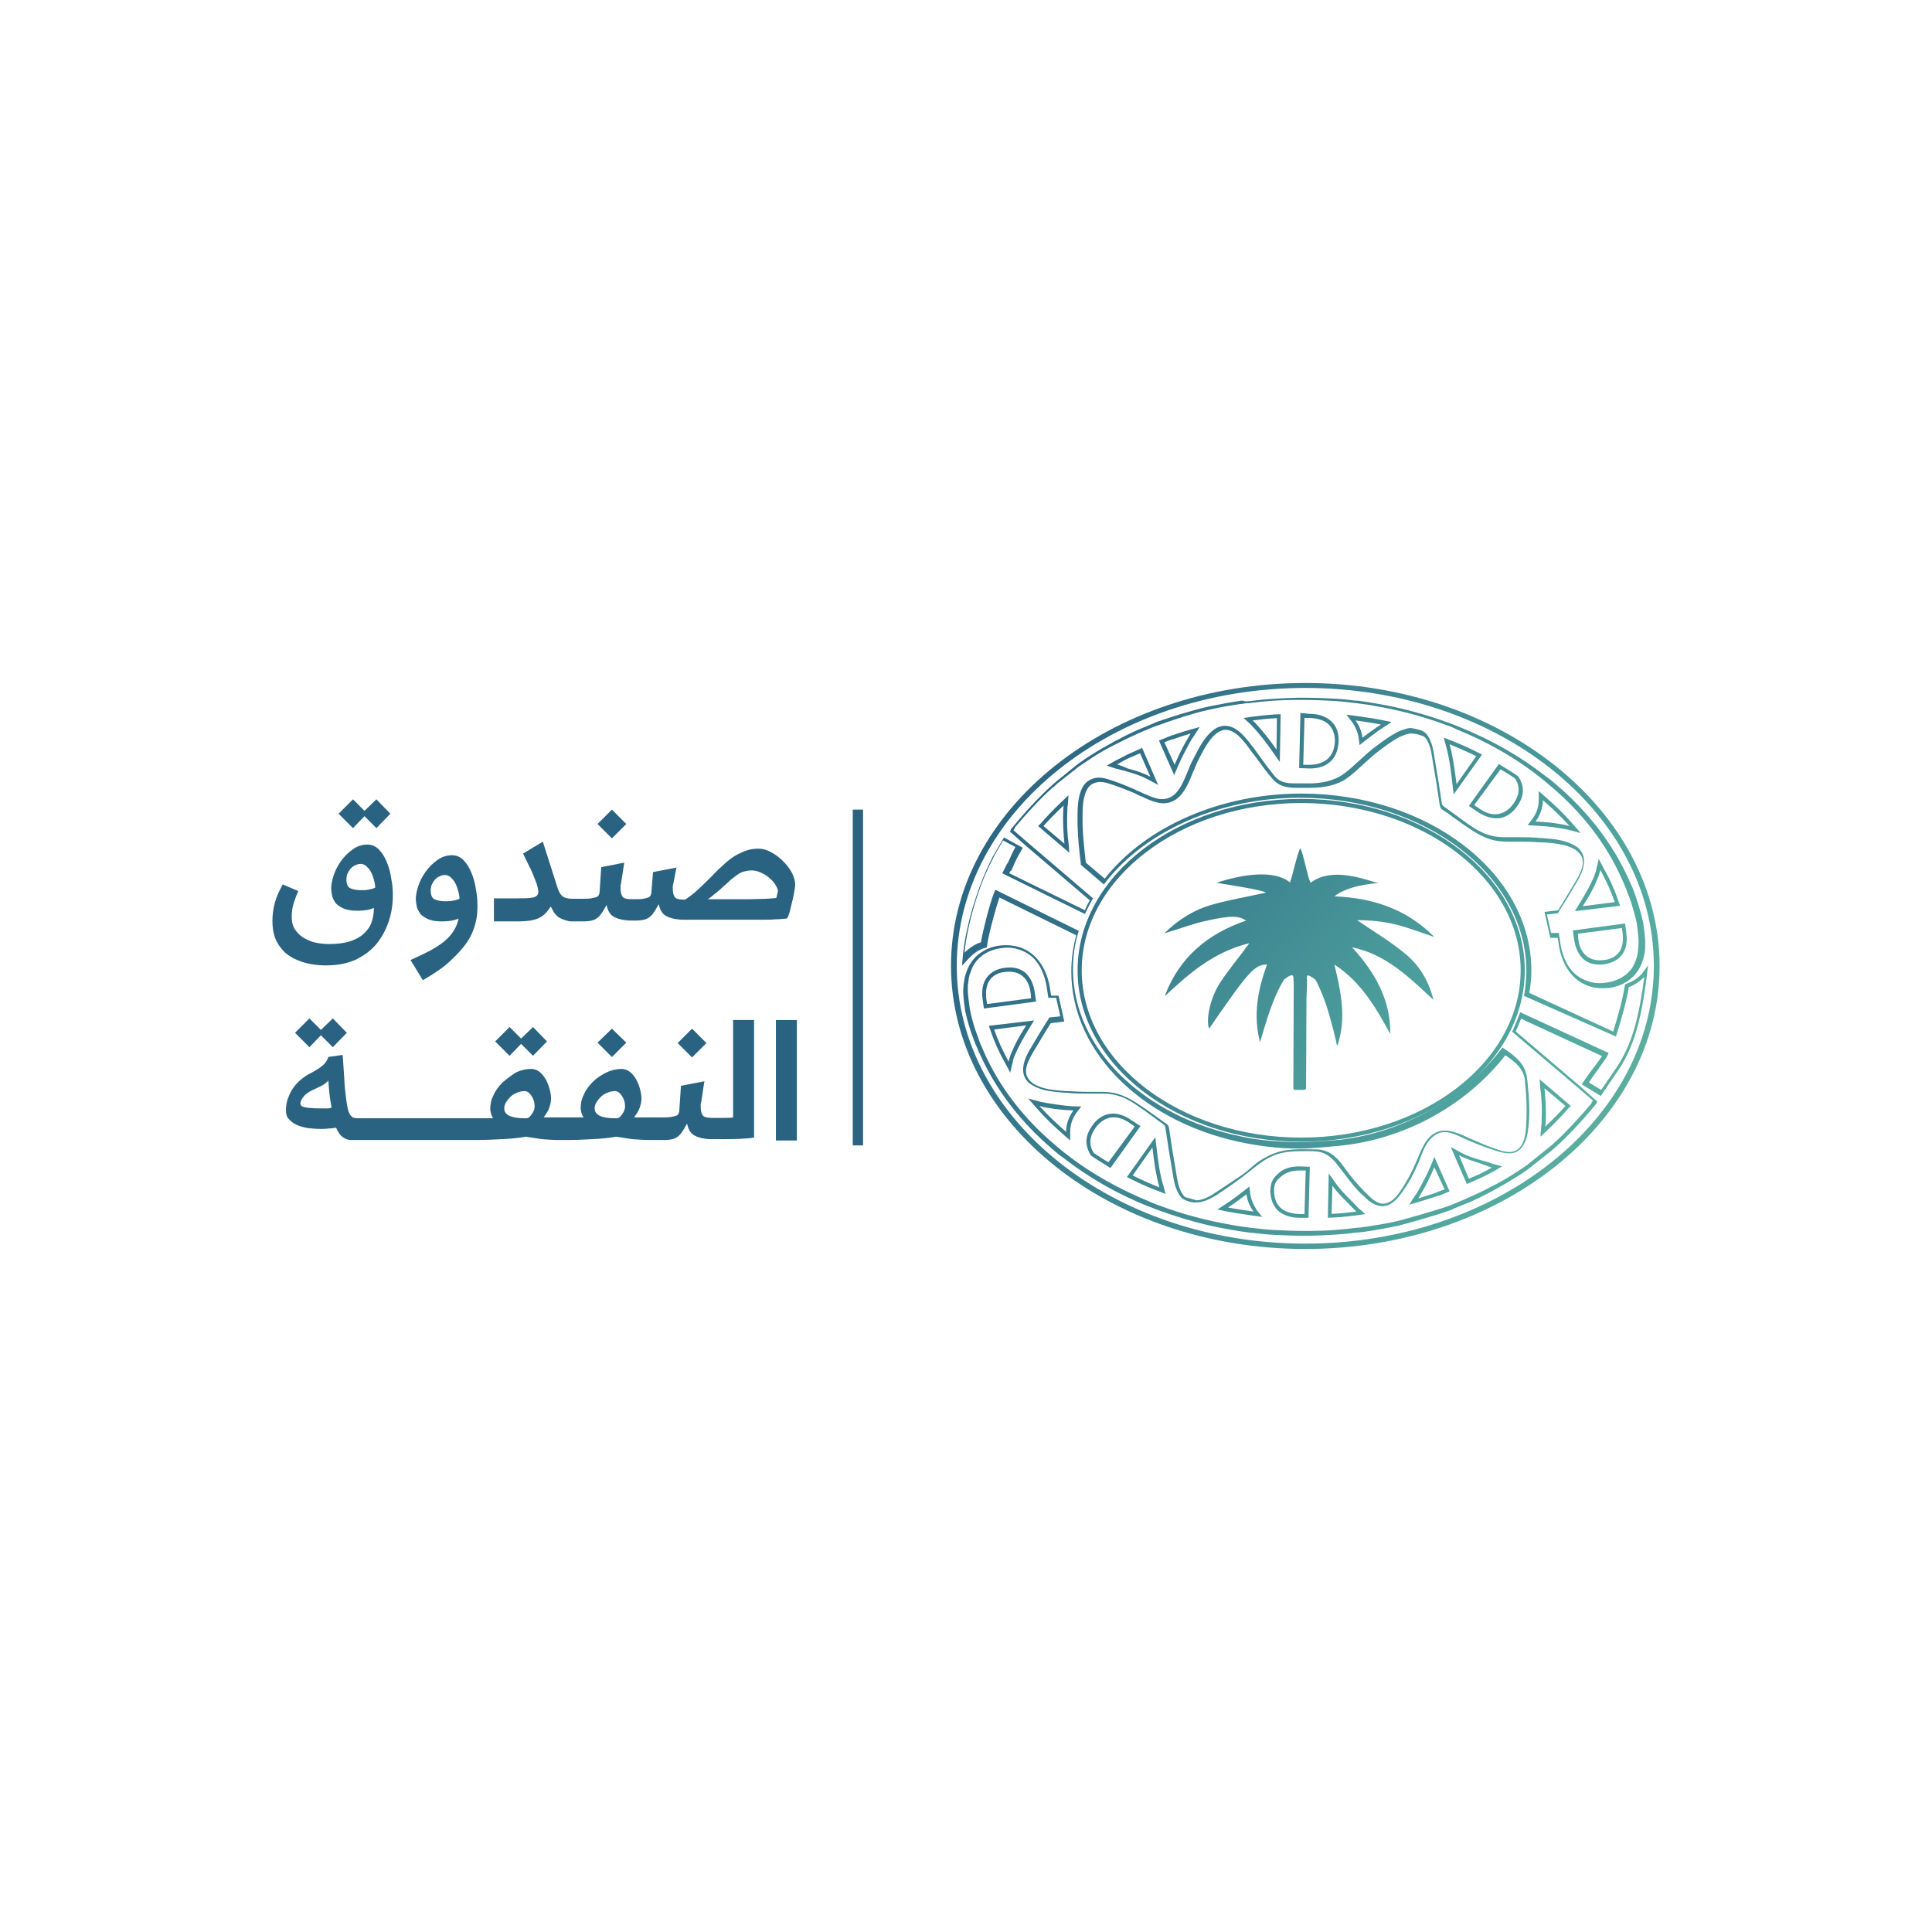 <?xml version="1.0" encoding="UTF-8"?>
<svg id="Layer_1" data-name="Layer 1" xmlns="http://www.w3.org/2000/svg" xmlns:xlink="http://www.w3.org/1999/xlink" viewBox="0 0 1000 1000">
  <defs>
    <style>
      .cls-1 {
        fill: url(#linear-gradient);
      }

      .cls-2 {
        fill: #2a6382;
      }

      .cls-3 {
        fill: url(#linear-gradient-8);
      }

      .cls-4 {
        fill: url(#linear-gradient-9);
      }

      .cls-5 {
        fill: url(#linear-gradient-3);
      }

      .cls-6 {
        fill: url(#linear-gradient-4);
      }

      .cls-7 {
        fill: url(#linear-gradient-2);
      }

      .cls-8 {
        fill: url(#linear-gradient-6);
      }

      .cls-9 {
        fill: url(#linear-gradient-7);
      }

      .cls-10 {
        fill: url(#linear-gradient-5);
      }

      .cls-11 {
        fill: url(#linear-gradient-14);
      }

      .cls-12 {
        fill: url(#linear-gradient-18);
      }

      .cls-13 {
        fill: url(#linear-gradient-22);
      }

      .cls-14 {
        fill: url(#linear-gradient-20);
      }

      .cls-15 {
        fill: url(#linear-gradient-21);
      }

      .cls-16 {
        fill: url(#linear-gradient-23);
      }

      .cls-17 {
        fill: url(#linear-gradient-15);
      }

      .cls-18 {
        fill: url(#linear-gradient-19);
      }

      .cls-19 {
        fill: url(#linear-gradient-16);
      }

      .cls-20 {
        fill: url(#linear-gradient-17);
      }

      .cls-21 {
        fill: url(#linear-gradient-13);
      }

      .cls-22 {
        fill: url(#linear-gradient-12);
      }

      .cls-23 {
        fill: url(#linear-gradient-10);
      }

      .cls-24 {
        fill: url(#linear-gradient-11);
      }

      .cls-25 {
        fill: url(#linear-gradient-24);
      }

      .cls-26 {
        fill: url(#linear-gradient-26);
      }

      .cls-27 {
        fill: url(#linear-gradient-25);
      }
    </style>
    <linearGradient id="linear-gradient" x1="561.48" y1="5356.29" x2="1155.11" y2="5028.12" gradientTransform="translate(0 5670.72) scale(1 -1)" gradientUnits="userSpaceOnUse">
      <stop offset="0" stop-color="#2a6382"/>
      <stop offset=".48" stop-color="#53aaa1"/>
      <stop offset="1" stop-color="#9ac98f"/>
    </linearGradient>
    <linearGradient id="linear-gradient-2" x1="556.53" y1="5347.35" x2="1150.16" y2="5019.18" xlink:href="#linear-gradient"/>
    <linearGradient id="linear-gradient-3" x1="571.29" y1="5374.05" x2="1164.92" y2="5045.88" xlink:href="#linear-gradient"/>
    <linearGradient id="linear-gradient-4" x1="571.82" y1="5375.01" x2="1165.46" y2="5046.84" xlink:href="#linear-gradient"/>
    <linearGradient id="linear-gradient-5" x1="551.19" y1="5337.69" x2="1144.82" y2="5009.52" xlink:href="#linear-gradient"/>
    <linearGradient id="linear-gradient-6" x1="569.08" y1="5370.04" x2="1162.71" y2="5041.87" xlink:href="#linear-gradient"/>
    <linearGradient id="linear-gradient-7" x1="559.41" y1="5352.55" x2="1153.04" y2="5024.38" xlink:href="#linear-gradient"/>
    <linearGradient id="linear-gradient-8" x1="570.79" y1="5373.15" x2="1164.43" y2="5044.98" xlink:href="#linear-gradient"/>
    <linearGradient id="linear-gradient-9" x1="485.48" y1="5218.83" x2="1079.11" y2="4890.66" xlink:href="#linear-gradient"/>
    <linearGradient id="linear-gradient-10" x1="476.67" y1="5202.89" x2="1070.3" y2="4874.72" xlink:href="#linear-gradient"/>
    <linearGradient id="linear-gradient-11" x1="542.39" y1="5321.77" x2="1136.02" y2="4993.6" xlink:href="#linear-gradient"/>
    <linearGradient id="linear-gradient-12" x1="506.93" y1="5257.63" x2="1100.56" y2="4929.46" xlink:href="#linear-gradient"/>
    <linearGradient id="linear-gradient-13" x1="450.06" y1="5154.74" x2="1043.69" y2="4826.57" xlink:href="#linear-gradient"/>
    <linearGradient id="linear-gradient-14" x1="508.18" y1="5259.88" x2="1101.81" y2="4931.71" xlink:href="#linear-gradient"/>
    <linearGradient id="linear-gradient-15" x1="459.36" y1="5171.58" x2="1053" y2="4843.41" xlink:href="#linear-gradient"/>
    <linearGradient id="linear-gradient-16" x1="462.1" y1="5176.53" x2="1055.73" y2="4848.36" xlink:href="#linear-gradient"/>
    <linearGradient id="linear-gradient-17" x1="467.84" y1="5186.92" x2="1061.48" y2="4858.75" xlink:href="#linear-gradient"/>
    <linearGradient id="linear-gradient-18" x1="512.11" y1="5266.99" x2="1105.74" y2="4938.82" xlink:href="#linear-gradient"/>
    <linearGradient id="linear-gradient-19" x1="533.56" y1="5305.79" x2="1127.19" y2="4977.62" xlink:href="#linear-gradient"/>
    <linearGradient id="linear-gradient-20" x1="447.84" y1="5150.73" x2="1041.47" y2="4822.57" xlink:href="#linear-gradient"/>
    <linearGradient id="linear-gradient-21" x1="457.66" y1="5168.49" x2="1051.29" y2="4840.32" xlink:href="#linear-gradient"/>
    <linearGradient id="linear-gradient-22" x1="448.29" y1="5151.54" x2="1041.92" y2="4823.37" xlink:href="#linear-gradient"/>
    <linearGradient id="linear-gradient-23" x1="447.31" y1="5149.77" x2="1040.94" y2="4821.6" xlink:href="#linear-gradient"/>
    <linearGradient id="linear-gradient-24" x1="509.3" y1="5261.9" x2="1102.93" y2="4933.73" xlink:href="#linear-gradient"/>
    <linearGradient id="linear-gradient-25" x1="509.62" y1="5262.49" x2="1103.25" y2="4934.32" xlink:href="#linear-gradient"/>
    <linearGradient id="linear-gradient-26" x1="537.29" y1="5289.95" x2="825.93" y2="5037.77" gradientTransform="translate(0 5670.72) scale(1 -1)" gradientUnits="userSpaceOnUse">
      <stop offset="0" stop-color="#2a6382"/>
      <stop offset=".72" stop-color="#53aaa1"/>
      <stop offset="1" stop-color="#9ac98f"/>
    </linearGradient>
  </defs>
  <g>
    <polygon class="cls-2" points="188.65 422.46 194.82 428.63 202.06 421.18 194.82 413.73 188.65 419.69 182.7 413.73 175.25 421.18 182.7 428.63 188.65 422.46"/>
    <path class="cls-2" d="m169.08,499.68c5.74,0,10.85-1.06,15.1-2.98,4.25-2.13,7.87-4.68,10.64-8.08,2.77-3.4,4.89-7.23,6.38-11.7,1.49-4.47,2.13-8.94,2.13-13.62,0-2.77-.21-5.53-.85-8.72-.43-3.19-1.28-5.96-2.34-8.51-1.06-2.55-2.34-4.68-4.04-6.38s-3.62-2.55-5.96-2.55c-2.77,0-5.32.85-7.66,2.55s-4.25,3.62-5.96,5.96c-1.7,2.34-2.98,4.89-3.83,7.45-.85,2.55-1.28,4.89-1.28,6.81,0,.85.21,2.13.43,3.4.21,1.28.85,2.55,1.7,3.83.85,1.28,2.34,2.13,4.04,2.98,1.7.85,4.25,1.28,7.23,1.28,3.62,0,6.59-.43,8.72-1.49,0,2.77-.43,5.32-1.28,7.66-.85,2.34-2.34,4.25-4.25,5.96-1.91,1.7-4.47,2.98-7.23,3.83-2.98.85-6.38,1.28-10.42,1.28-2.13,0-4.25-.21-6.59-.64-2.34-.43-4.25-1.28-6.17-2.34s-3.4-2.55-4.68-4.25c-1.28-1.7-1.91-4.04-1.91-6.81,0-2.13.21-4.47.85-6.59.64-2.13,1.49-4.47,2.55-6.81l-8.08-3.4c-1.7,3.19-3.19,6.17-4.04,9.36-.85,3.19-1.28,6.38-1.28,9.57s.43,6.17,1.49,8.94c1.06,2.77,2.77,5.11,4.89,7.23,2.34,2.13,5.11,3.62,8.72,4.89,3.83,1.28,8.08,1.91,12.98,1.91Zm21.27-39.14c-1.06.21-2.34.21-3.62.21-2.34,0-4.25-.43-5.53-1.06-1.28-.64-1.91-2.34-1.91-4.68,0-.85.21-1.49.43-2.55.43-.85.85-1.7,1.49-2.55.64-.85,1.49-1.49,2.34-1.91.85-.43,1.91-.85,2.98-.85,1.28,0,2.34.43,3.19,1.28.85.85,1.7,1.7,2.34,2.98.64,1.28,1.06,2.55,1.49,4.04.43,1.49.64,2.77.64,4.04-1.49.64-2.77.85-3.83,1.06Z"/>
    <path class="cls-2" d="m230.14,487.13c-2.13,1.7-4.47,3.19-7.45,4.89-2.98,1.49-6.38,3.19-10.21,4.89l6.38,10.42c5.96-3.4,10.64-6.59,14.25-10,3.62-3.4,6.59-6.59,8.72-9.79,2.13-3.19,3.4-6.38,4.25-9.57.85-3.19,1.06-6.17,1.06-9.15,0-2.77-.21-5.53-.85-8.72-.43-3.19-1.28-5.96-2.34-8.51-1.06-2.55-2.34-4.68-4.04-6.38-1.7-1.7-3.62-2.55-5.96-2.55-2.77,0-5.32.85-7.66,2.55-2.34,1.7-4.25,3.62-5.96,5.96-1.7,2.34-2.98,4.89-3.83,7.45-.85,2.55-1.28,4.89-1.28,6.81,0,.85.21,2.13.43,3.4.21,1.28.85,2.55,1.7,3.83.85,1.28,2.34,2.13,4.04,2.98,1.7.85,4.25,1.28,7.23,1.28,3.62,0,6.59-.43,8.72-1.49-.43,2.34-1.28,4.47-2.55,6.38-1.06,1.91-2.77,3.62-4.68,5.32Zm3.83-20.85c-1.06.21-2.34.21-3.62.21-2.34,0-4.25-.43-5.53-1.06-1.28-.64-1.91-2.34-1.91-4.68,0-.85.21-1.49.43-2.55.43-.85.85-1.7,1.49-2.55s1.49-1.49,2.34-1.91c.85-.43,1.91-.85,2.98-.85,1.28,0,2.34.43,3.19,1.28.85.85,1.7,1.7,2.34,2.98.64,1.28,1.06,2.55,1.49,4.04s.64,2.77.64,4.04c-1.49.64-2.77.85-3.83,1.06Z"/>
    <polygon class="cls-2" points="324.17 426.5 316.72 419.05 309.28 426.5 316.72 433.94 324.17 426.5"/>
    <path class="cls-2" d="m409.05,470.75c.43-1.91.85-3.62,1.28-5.32.43-1.7.64-3.19.85-4.47s.43-2.34.43-2.98c0-1.91-.64-4.04-1.7-6.17-1.06-2.13-2.77-4.25-4.47-5.96-1.91-1.91-3.83-3.4-6.17-4.68-2.34-1.28-4.47-1.91-6.59-1.91-1.91,0-4.04.21-5.96.85-1.91.64-3.83,1.49-5.74,2.55-1.91,1.06-3.83,2.55-5.96,4.47-1.91,1.7-4.25,3.83-6.59,6.38-2.34,2.34-4.68,4.68-7.23,7.02-2.55,2.34-4.68,3.83-6.59,5.11h-.85c-2.34,0-3.83-.43-4.47-1.28-.64-.85-1.06-2.34-1.06-4.47v-1.06c0-.43,0-.64.21-1.06l1.7-8.72-12.13,2.34-.85,10.42c0,.64-.21,1.28-.43,1.7s-.64.85-1.28,1.06c-.64.21-1.49.43-2.55.64s-2.55.21-4.47.21h-1.7c-2.34,0-3.83-.43-4.47-1.28-.64-.85-1.06-2.34-1.06-4.47v-1.06c0-.43,0-.64.21-1.06l1.7-11.06-11.91,2.34-.85,12.76c0,.64-.21,1.28-.43,1.7s-.64.85-1.28,1.06c-.64.21-1.49.43-2.77.64-1.28.21-2.98.21-4.89.21h-4.68c-2.34,0-4.04-.43-5.11-1.28-1.06-.85-2.13-2.55-2.77-4.89l-7.45-23.4-10.21,6.17c1.49,3.19,2.77,5.74,3.83,7.87,1.06,2.13,1.7,4.04,2.34,5.53.64,1.49,1.06,2.77,1.28,3.83s.43,1.91.43,2.55c0,1.49-.85,2.55-2.77,2.98-1.91.43-5.11.43-9.57.43h-10.64v11.91h12.76c4.04,0,7.45-.43,10-1.49,2.55-1.06,4.68-2.98,6.38-5.96h.43c.85,1.7,1.49,2.98,2.34,3.83.85,1.06,1.7,1.7,2.77,2.13.85.43,1.91.85,2.98,1.06.85.43,1.7.43,2.55.43h6.81c1.49,0,2.55-.21,3.62-.43,1.06-.21,1.91-.64,2.77-1.28.85-.64,1.7-1.49,2.34-2.55.85-1.06,1.49-2.55,2.55-4.25.64,3.19,1.91,5.32,4.25,6.38,2.13,1.06,5.11,1.7,8.51,1.7h2.98c1.49,0,2.55-.21,3.62-.43,1.06-.21,1.91-.64,2.77-1.28s1.7-1.49,2.34-2.55c.85-1.06,1.49-2.55,2.55-4.25.64,3.19,1.91,5.32,4.25,6.38,2.13,1.06,5.11,1.7,8.51,1.7h41.7c2.13,0,4.04,0,5.96-.21,1.91,0,3.83-.21,5.96-.43.64-.85,1.28-2.77,1.7-4.68Zm-6.81-7.66c-.21.64-.21,1.06-.43,1.7-1.28.21-3.19.21-5.53.43-2.34,0-5.11.21-8.08.21h-21.91c.43-.21,1.06-.64,1.91-1.28.64-.64,1.49-1.28,2.34-1.91.85-.64,1.7-1.49,2.55-2.13.85-.85,1.49-1.49,2.34-2.13,1.49-1.28,2.55-2.55,3.83-3.4,1.06-.85,2.13-1.7,3.19-2.34s2.13-1.06,3.19-1.28,2.13-.43,3.4-.43c1.7,0,3.4.43,5.11,1.28,1.7.85,3.19,1.7,4.47,2.98,1.28,1.06,2.34,2.34,2.98,3.62.85,1.28,1.06,2.34,1.06,2.98-.21.43-.21,1.06-.43,1.7Z"/>
    <polygon class="cls-2" points="160.15 527.12 152.7 534.57 160.15 542.02 166.1 535.85 172.27 542.02 179.51 534.57 172.27 527.12 166.1 533.08 160.15 527.12"/>
    <polygon class="cls-2" points="269.71 540.31 275.88 546.48 283.11 539.04 275.88 531.59 269.71 537.55 263.75 531.59 256.31 539.04 263.75 546.48 269.71 540.31"/>
    <polygon class="cls-2" points="324.17 539.68 316.72 532.44 309.28 539.68 316.72 547.12 324.17 539.68"/>
    <polygon class="cls-2" points="365.65 539.89 358.21 532.44 350.76 539.89 358.21 547.33 365.65 539.89"/>
    <path class="cls-2" d="m379.06,578.39c-.85.21-1.91.21-3.19.21h-7.66c-2.34,0-3.83-.43-4.47-1.28-.64-.85-1.06-2.34-1.06-4.47v-1.06c0-.43,0-.64.21-1.06l1.7-11.06-12.13,2.34-.85,12.76c0,.64-.21,1.28-.43,1.7-.21.43-.64.85-1.28,1.06-.64.21-1.49.43-2.77.64-1.28.21-2.98.21-4.89.21h-14.04c1.06-1.49,2.13-2.98,2.77-4.68.64-1.7,1.06-3.4,1.06-4.89s-.21-2.98-.64-4.68c-.43-1.7-1.06-3.4-1.91-5.11-.85-1.49-1.91-2.98-3.19-4.04-1.28-1.06-2.77-1.7-4.68-1.7-2.55,0-5.32.64-7.87,1.91-2.55,1.28-4.89,2.77-6.81,4.68-1.91,1.91-3.62,4.04-4.68,6.59-1.28,2.34-1.7,4.89-1.7,7.23,0,.64.21,1.49.43,2.34s.64,1.7,1.06,2.34h-20.64c1.06-1.49,2.13-2.98,2.77-4.68.64-1.7,1.06-3.4,1.06-4.89s-.21-2.98-.64-4.68c-.43-1.7-1.06-3.4-1.91-5.11-.85-1.49-1.91-2.98-3.19-4.04-1.28-1.06-2.77-1.7-4.68-1.7-2.55,0-5.32.64-7.87,1.91-2.55,1.7-4.68,3.19-6.81,5.11-1.91,1.91-3.62,4.04-4.68,6.59-1.28,2.34-1.7,4.89-1.7,7.23,0,.64.21,1.49.43,2.34.21.85.64,1.7,1.06,2.34h-70.63c-1.28,0-2.34-.43-2.98-1.28-.85-.85-1.49-2.55-1.91-5.11-.43-2.34-.85-5.74-1.28-10-.21-4.25-.64-9.79-1.06-16.38l-7.45,1.06c-.43,1.7-1.49,3.19-2.98,4.47-1.49,1.28-3.62,2.55-5.96,3.83-2.34,1.06-4.25,2.55-5.96,4.04-1.7,1.49-2.98,3.19-4.04,4.89s-1.7,3.62-2.34,5.32c-.43,1.7-.64,3.62-.64,5.11,0,1.91.43,3.4,1.49,4.47,1.06,1.28,2.34,2.13,4.04,2.98s3.62,1.28,5.74,1.7c2.13.21,4.25.43,6.59.43,1.49,0,2.77,0,4.04-.21,1.28,0,2.77-.21,4.04-.43.85,1.91,1.91,3.62,3.19,4.68s2.77,1.7,4.68,1.7h64.46c4.47,0,8.94-.21,13.4-.43,4.68-.21,8.72-.64,12.55-1.28,2.55.43,5.32.85,8.3,1.28,2.55.21,5.74.43,9.15.43h4.04c4.25,0,8.51-.21,12.76-.43,4.68-.21,8.72-.64,12.55-1.28,2.55.43,5.32.85,8.3,1.28,2.77.21,6.38.43,10.21.43h6.81c1.49,0,2.55-.21,3.62-.43,1.06-.21,1.91-.64,2.77-1.28.85-.64,1.7-1.49,2.34-2.55.85-1.06,1.49-2.55,2.55-4.25.64,3.19,1.91,5.32,4.25,6.38,2.13,1.06,5.11,1.7,8.51,1.7h4.25c8.51,0,14.25-.21,17.66-.85v-60.84h-10.85v50.42h-.43Zm-209.76-4.68h-1.91c-2.55,0-4.68,0-6.17-.21-1.49,0-2.77-.21-3.62-.43-.85-.21-1.49-.43-1.7-.85-.21-.21-.43-.64-.43-1.06,0-1.06.64-2.34,1.91-3.83,1.28-1.49,3.4-2.77,6.38-4.04,1.06-.43,2.13-1.06,3.4-1.7,1.06-.64,2.13-1.49,2.77-2.34.21,2.77.43,5.32.64,7.23.21,2.13.64,4.25,1.06,6.81-1.06.43-1.7.43-2.34.43Zm107.22.43c-.21.64-.43,1.28-.85,1.91s-.85,1.28-1.28,1.7c-.43.64-1.06.85-1.7,1.06h-1.06c-7.02,0-10.64-1.7-10.64-5.11,0-.85.21-1.91.85-2.98.64-1.06,1.28-1.91,2.34-2.98.85-.85,2.13-1.7,3.4-2.13,1.28-.64,2.77-.85,4.04-.85s2.34.85,3.4,2.34c1.06,1.49,1.7,3.4,1.7,5.32,0,.43,0,1.06-.21,1.7Zm46.8,0c-.21.64-.43,1.28-.85,1.91-.43.64-.85,1.28-1.28,1.7-.43.64-1.06.85-1.7,1.06h-1.06c-7.02,0-10.64-1.7-10.64-5.11,0-.85.21-1.91.85-2.98.64-1.06,1.28-1.91,2.34-2.98.85-.85,2.13-1.7,3.4-2.13,1.28-.64,2.77-.85,4.04-.85s2.34.85,3.4,2.34c1.06,1.49,1.7,3.4,1.7,5.32,0,.43,0,1.06-.21,1.7Z"/>
    <rect class="cls-2" x="401.61" y="527.98" width="10.85" height="62.33"/>
  </g>
  <rect class="cls-2" x="441.39" y="419.05" width="5.32" height="173.81"/>
  <g>
    <g>
      <path class="cls-1" d="m815.18,471.6l23.4-2.77-.85-2.34c-1.91-5.74-4.47-11.49-7.66-17.02l-2.55-4.89-1.28,5.32c-.21,1.49-.85,2.77-1.28,4.04-1.7,4.04-4.04,8.3-7.45,13.83l-2.34,3.83Zm4.04-2.55c3.62-5.53,5.96-10,7.66-14.25.64-1.49,1.06-2.98,1.49-4.47h0c2.98,5.53,5.53,11.06,7.45,16.59h0l-16.59,2.13h0Z"/>
      <path class="cls-7" d="m658.6,369.91c-3.4.21-7.02.64-10.42,1.06l-4.47.64,3.19,2.98c.43.43.85.64,1.06,1.06,4.25,4.47,7.87,9.36,10.85,13.62l3.62,5.11.43-24.68c.21,0-3.4,0-4.25.21Zm2.13,18.08h0c-3.19-4.47-6.81-9.36-11.06-13.83-.43-.43-.85-.85-1.28-1.28h0c3.4-.43,7.02-.85,10.42-1.06.64,0,1.49,0,2.13-.21l-.21,16.38Z"/>
      <path class="cls-5" d="m751.78,405.86l.64,5.32,14.68-20.64-2.13-1.06c-4.68-2.34-9.36-4.47-13.83-6.17l-3.83-1.49,1.06,4.04c1.91,6.59,2.77,14.04,3.4,20Zm-1.49-20.64c4.47,1.91,9.15,3.83,13.83,6.17h0l-10.21,14.47h0c-.85-6.17-1.7-13.83-3.62-20.64h0Z"/>
      <path class="cls-6" d="m804.33,428.2c2.98.43,5.32.85,7.45,1.28l6.38,1.7-4.47-5.11c-4.25-4.89-8.94-9.36-13.83-13.62l-3.4-2.98v4.47c0,3.62-1.06,6.81-3.19,9.79l-2.55,3.4,3.83.21c3.62.21,6.81.43,9.79.85Zm-9.36-3.19c2.34-3.4,3.62-7.02,3.62-10.85h0c4.89,4.25,9.57,8.72,13.83,13.4h0c-2.13-.64-4.68-1.06-7.66-1.49-2.98-.43-6.38-.64-10-.85h0l.21-.21Z"/>
      <path class="cls-10" d="m814.75,486.07c.64,4.68,2.34,8.08,4.89,10.42,2.13,1.91,4.89,2.77,8.3,2.77.85,0,1.7,0,2.55-.21,4.25-.64,7.23-2.34,9.36-5.32,1.91-2.77,2.55-6.59,1.91-11.06l-.64-4.68-27.02,3.62.64,4.47Zm24.68-5.74l.43,2.55c.43,4.04,0,7.23-1.7,9.79-1.7,2.34-4.25,3.83-7.87,4.25-3.83.43-6.81-.21-9.15-2.13-2.34-1.91-3.83-4.89-4.25-9.15l-.21-2.34,22.76-2.98Z"/>
      <path class="cls-8" d="m703.27,382.04l.43,3.62,2.98-2.34c2.55-1.91,4.68-3.62,6.81-5.11.85-.64,1.7-1.06,2.55-1.7l4.25-2.77-5.11-1.06c-4.25-.85-8.72-1.49-13.4-2.13l-4.89-.64,2.98,3.83c1.91,2.77,2.98,5.53,3.4,8.3Zm-1.7-9.15c4.47.64,8.94,1.28,13.19,2.13h0c-.85.64-1.7,1.06-2.55,1.7-2.13,1.49-4.47,3.19-7.02,5.11h0c-.43-3.19-1.49-6.17-3.62-8.94h0Z"/>
      <path class="cls-9" d="m689.02,373.31c-2.55-2.34-6.38-3.83-11.06-3.83l-4.89-.43h0v2.13h0l-.64,26.38,5.32.21c4.47,0,8.08-1.06,10.64-3.4,2.77-2.34,4.25-5.96,4.47-10.64.21-4.25-1.06-7.87-3.83-10.42Zm-1.91,19.57c-2.34,1.91-5.32,2.98-9.36,2.98h-3.19l.64-24.25h2.77c4.25.21,7.66,1.28,9.79,3.4,2.13,2.13,3.19,5.11,3.19,8.72-.21,4.04-1.49,7.02-3.83,9.15Z"/>
      <path class="cls-3" d="m764.33,419.9c3.4,2.34,6.81,3.62,10,3.62h1.49c3.62-.43,7.02-2.55,9.57-6.38,2.55-3.62,3.4-7.02,2.55-10.64-.43-1.49-1.06-3.19-2.13-4.68l-.64-.43c-2.13-1.49-4.68-2.98-7.66-4.89l-1.7-1.06-15.53,21.7,4.04,2.77Zm12.34-21.7h0c2.98,1.7,5.32,3.19,7.45,4.68h0c.85,1.28,1.49,2.55,1.7,3.83.64,2.98-.21,5.96-2.34,9.15-2.34,3.19-5.11,5.11-8.3,5.53-3.19.43-6.38-.64-10-3.19l-2.13-1.49,13.62-18.51Z"/>
      <path class="cls-4" d="m767.31,600.73c-3.83-1.06-7.45-2.13-11.28-4.25l-5.11-2.77,8.3,19.15,7.66-3.4c2.34-1.06,4.47-2.34,6.59-3.4l4.04-2.34-4.68-1.28c-1.91-.64-3.83-1.28-5.53-1.7Zm4.89,3.62c-2.13,1.06-4.25,2.34-6.38,3.4l-4.47,1.91-1.06.43-5.11-12.13h0c4.04,2.13,7.87,3.19,11.7,4.47,1.49.64,3.4,1.28,5.32,1.91h0Z"/>
      <path class="cls-23" d="m740.72,603.07c-1.7,4.04-3.62,7.66-5.32,10.85-1.06,1.91-1.91,3.62-2.98,4.89l-2.98,4.68,5.32-1.49c3.19-1.06,6.17-1.91,8.72-2.77.21,0,.43-.21.43-.21h.43c.85-.21,1.91-.64,2.77-1.06l3.19-1.28-7.87-17.87-1.7,4.25Zm7.02,12.55l-1.28.43h0c-.85.43-1.91.64-2.77,1.06l-.43.21s-.21,0-.43.21c-2.55.85-5.32,1.7-8.72,2.77h0c.85-1.49,1.91-3.19,2.98-5.11,1.91-3.4,3.62-7.02,5.32-11.06h0l5.32,11.49Z"/>
      <path class="cls-24" d="m609.67,396.71c1.7-4.04,3.62-7.66,5.32-10.85,1.06-1.91,1.91-3.62,2.98-4.89l2.98-4.68-5.32,1.49c-3.19.85-5.96,1.91-8.72,2.77-.21,0-.43.21-.64.21s-.21,0-.43.21c-.85.21-1.91.64-2.77,1.06l-3.19,1.28,7.87,17.87,1.91-4.47Zm-7.02-12.55l1.28-.43h0c.85-.43,1.91-.64,2.77-1.06h.43q.21,0,.43-.21c2.77-.85,5.53-1.91,8.72-2.77h0c-.85,1.49-1.91,3.19-2.98,5.11-1.91,3.4-3.62,7.02-5.32,11.06h0l-5.32-11.7Z"/>
      <path class="cls-22" d="m797.94,580.1c0,.85,0,1.91-.21,2.98l-.43,5.32,3.83-3.62c3.83-3.62,7.87-7.87,10.42-10.85l1.49-1.49-16.17-13.83.43,5.11c.85,5.96.85,11.28.64,16.38Zm12.34-7.66h0c-2.55,2.98-6.59,7.02-10.42,10.64h0c0-1.06.21-1.91.21-2.98.21-5.11,0-10.42-.64-16.81h0l10.85,9.15Z"/>
      <path class="cls-21" d="m647.11,617.75l-.43-3.62-2.98,2.34c-2.55,1.91-4.68,3.62-6.81,5.11-.85.64-1.7,1.06-2.55,1.7l-4.25,2.77,5.11,1.06c4.25.85,18.08,2.77,18.08,2.77l-2.98-3.83c-1.7-2.77-2.77-5.32-3.19-8.3Zm1.7,9.36c-4.47-.64-8.94-1.28-13.19-2.13h0c.85-.64,1.7-1.06,2.55-1.7,2.13-1.49,4.47-3.19,7.02-5.11h0c.43,3.19,1.49,5.96,3.62,8.94h0Z"/>
      <path class="cls-11" d="m673.49,413.52c-63.82,0-115.73,39.78-115.73,88.71s51.91,88.71,115.73,88.71,115.73-39.78,115.73-88.71-51.91-88.71-115.73-88.71Zm0,175.3c-62.76,0-113.6-38.93-113.6-86.59s51.06-86.59,113.6-86.59,113.6,38.93,113.6,86.59-51.06,86.59-113.6,86.59Z"/>
      <path class="cls-17" d="m677.32,628.18h0l.64-24.25-5.32-.21c-4.47,0-8.08,1.06-10.64,3.4-2.77,2.34-4.25,4.25-4.47,8.94,0,4.25,1.28,7.87,3.83,10.42,2.55,2.34,6.38,3.83,11.06,3.83h4.89v-2.13Zm-4.89.21c-4.25-.21-7.66-1.28-9.79-3.4-2.13-2.13-3.19-5.11-3.19-8.72,0-4.04,1.28-5.32,3.83-7.45,2.34-1.91,5.32-2.98,9.36-2.98h3.19l-.64,22.55h-2.77Z"/>
      <path class="cls-19" d="m703.27,625.41c-.43-.43-.85-.64-1.06-1.06-4.25-4.47-7.87-7.66-10.85-11.91l-3.62-5.11-.43,22.98c1.7,0,3.19-.21,4.47-.21,3.4-.21,7.02-.64,10.42-1.06l4.47-.64-3.4-2.98Zm-1.28,1.7c-3.4.43-7.02.85-10.42,1.06-.85,0-1.49,0-2.34.21l.43-14.68h0c2.98,4.25,6.81,7.66,11.06,12.13.43.43.85.64,1.28,1.28h0Z"/>
      <path class="cls-20" d="m535.63,513.93c-.64-4.68-2.34-8.08-4.89-10.42-2.77-2.34-6.38-3.19-10.85-2.55-4.25.64-7.23,2.34-9.36,5.32-1.91,2.77-2.55,6.59-1.91,11.06l.64,4.68,27.02-3.62-.64-4.47Zm-24.68,5.74l-.43-2.55c-.43-4.04,0-7.23,1.7-9.79,1.7-2.34,4.25-3.83,7.87-4.25,3.83-.43,6.81.21,9.15,2.13,2.34,1.91,3.83,4.89,4.25,9.15l.21,2.34-22.76,2.98Z"/>
      <path class="cls-12" d="m552.44,419.9c0-.85,0-1.91.21-2.98l.43-5.32-3.83,3.62c-3.83,3.62-7.87,7.87-10.42,10.85l-1.49,1.49,16.17,13.83-.43-5.11c-.85-5.96-.85-11.49-.64-16.38Zm-12.34,7.66h0c2.55-2.98,6.59-7.02,10.42-10.64h0c0,1.06-.21,1.91-.21,2.98-.21,5.11,0,10.42.64,16.81h0l-10.85-9.15Z"/>
      <path class="cls-18" d="m583.08,399.27c3.83,1.06,7.23,2.13,11.28,4.25l5.11,2.77-8.3-19.15-7.66,3.4c-2.34,1.28-4.47,2.34-6.59,3.4l-4.04,2.34,4.47,1.49c2.13.43,4.04,1.06,5.74,1.49Zm-4.89-3.62c1.91-1.06,4.04-2.34,6.38-3.4l4.47-1.91,1.06-.43,5.32,12.13h0c-4.04-2.13-7.66-3.19-11.7-4.25-1.7-.85-3.62-1.49-5.53-2.13h0Z"/>
      <path class="cls-14" d="m598.61,593.93l-.64-5.32-14.68,20.64,2.13,1.06c4.68,2.34,9.36,4.47,14.04,6.17l3.83,1.49-1.06-4.04c-1.91-5.96-2.77-12.55-3.62-20Zm1.49,20.64c-4.47-1.7-9.15-3.83-13.83-6.17h0l10.21-14.47h0c.85,7.66,1.91,14.47,3.62,20.64h0Z"/>
      <path class="cls-15" d="m535.21,528.19l-23.4,2.77.85,2.34c1.91,5.74,4.47,11.49,7.66,17.02l2.55,4.89,1.28-5.32c.21-1.49.64-2.77,1.28-4.04,1.7-4.04,4.04-8.3,7.45-13.83l2.34-3.83Zm-4.04,2.55c-3.62,5.53-5.96,10-7.66,14.25-.64,1.49-1.06,2.98-1.49,4.47h0c-2.98-5.53-5.53-11.06-7.45-16.59h0l16.59-2.13h0Z"/>
      <path class="cls-13" d="m586.05,580.1c-3.83-2.77-7.66-4.04-11.28-3.62-3.62.43-7.02,2.55-9.57,6.38-2.55,3.62-3.4,7.02-2.55,10.64.43,1.49,1.06,3.19,2.13,4.68l.64.43c2.13,1.49,4.68,2.98,7.66,4.89h0l1.7,1.06,15.53-21.7-4.25-2.77Zm-12.34,21.49h0c-2.98-1.7-5.32-3.4-7.45-4.68h0c-.85-1.28-1.49-2.55-1.7-3.83-.64-2.98.21-5.96,2.34-9.15,2.34-3.19,5.11-5.11,8.3-5.53,3.19-.43,6.38.64,10,3.19l2.13,1.49-13.62,18.51Z"/>
      <path class="cls-16" d="m546.06,571.59c-2.98-.43-5.32-.85-7.45-1.28l-6.38-1.7,4.47,5.11c4.25,4.89,8.94,9.36,13.83,13.62l3.4,2.98v-4.47c0-3.62,1.06-6.81,3.19-9.79l2.55-3.4h-3.83c-3.62-.21-6.81-.64-9.79-1.06Zm9.36,3.4c-2.34,3.4-3.62,7.02-3.62,10.85h0c-4.89-4.25-9.57-8.72-13.83-13.4h0c2.13.64,4.68,1.06,7.66,1.49,3.19.43,6.38.64,10,.85h0l-.21.21Z"/>
      <path class="cls-25" d="m850.28,503.51c-2.34,2.77-5.11,4.47-8.08,5.53l-1.06.43-.21,1.06c-.85,6.17-4.04,17.44-5.96,23.4l-43.4-20c.64-3.83,1.06-7.66,1.06-11.49,0-50.63-53.4-91.69-119.13-91.69-41.27,0-80.2,16.81-101.69,44.04l-9.79-8.3c-.64-5.74-1.49-12.76-1.7-19.78v-1.49c0-5.32-.21-11.49,2.13-16.17.85-1.91,2.34-3.19,4.25-3.83,1.91-.64,3.62-.64,6.17,0,5.11,1.49,10.21,3.62,14.89,5.53l.21.21c1.06.43,2.13,1.06,3.4,1.49,2.55,1.28,5.11,2.34,7.87,2.98,4.47,1.06,8.51-.21,11.7-3.62,2.98-3.4,4.68-7.45,6.38-11.7.85-1.91,1.7-4.04,2.55-5.96l.43-.85c2.34-4.47,4.89-9.79,8.72-13.19,1.7-1.49,3.62-2.34,5.32-2.34,4.47,0,8.08,4.25,10.64,7.45,1.7,2.34,3.62,4.89,5.11,6.81,2.77,3.83,5.53,7.66,8.72,11.28,3.19,3.62,7.02,4.47,12.13,4.47h7.45c7.66,0,14.25-1.7,18.72-4.89,2.98-2.13,5.96-4.89,8.72-7.45,2.77-2.55,5.53-5.11,8.51-7.23.43-.43,1.7-1.28,1.7-1.28,2.55-1.91,5.32-3.83,8.08-5.32,1.49-.64,2.77-1.28,4.47-1.7,2.55-.64,5.53.21,7.87,1.06,1.91.85,2.77,3.19,3.4,4.89.85,2.13,1.06,4.25,1.49,6.59v.21c1.49,8.51,2.77,16.38,3.83,23.83.21.85.43,2.13,1.28,2.55,1.7,1.06,3.4,2.13,4.89,3.4l5.11,3.62c.85.64,1.91,1.28,2.77,1.91,4.47,3.19,8.51,5.32,12.55,6.59,2.98.85,5.74,1.06,8.3,1.06h6.81c3.83,0,7.87.21,11.49.43h.85c5.32.43,11.28.85,15.96,3.62,1.91,1.28,3.19,2.77,3.83,4.68,1.06,3.83-1.28,8.08-3.62,12.13-2.77,4.47-5.53,9.36-8.94,14.68l-7.02.85,2.98,13.4h3.83l.43,2.55c.64,5.32,2.34,10,4.68,13.62,2.34,3.62,5.32,6.38,9.15,8.08,3.62,1.7,7.66,2.13,12.13,1.7,3.83-.43,7.02-1.7,9.57-3.4,1.06-.64,2.13-1.49,3.19-2.55.85-.85,1.7-1.91,2.55-3.19,1.49-2.34,2.55-5.11,3.19-8.3.43-1.91.43-3.83.43-5.74s-.21-3.83-.43-5.96l-.64-4.68c-.64-2.98-1.49-6.17-2.55-9.57-.43-1.28-.85-2.55-1.28-3.83-1.06-3.4-2.34-6.17-3.62-8.94-8.3-18.51-21.06-35.1-37.87-49.36-1.49-1.28-3.19-2.77-5.11-4.04-12.98-10.21-27.87-18.72-44.25-25.32l-.43-.21c-1.7-.64-3.62-1.49-5.53-2.13-11.7-4.25-23.83-7.66-36.38-9.79-3.62-.64-7.45-1.28-10.85-1.7h-1.06c-3.4-.43-7.23-.85-11.7-1.06-4.68-.21-9.57-.43-14.47-.43h-3.62c-8.3.21-16.59.64-24.68,1.7-.85,0-1.49.21-2.34.21l-1.7-.43h-.43c-5.74.85-11.28,1.91-16.59,2.98-4.89,1.06-9.36,2.34-13.62,3.62-.85.21-1.7.43-2.77.85,0,0-8.08,2.55-11.06,3.62h0l-2.34,1.06c-2.55,1.06-7.23,2.98-7.23,2.98-3.83,1.7-7.66,3.62-11.28,5.53-4.25,2.34-8.51,4.68-12.13,7.02-2.55,1.49-5.11,3.4-7.66,5.11l-11.28,9.15h0l-1.7,1.49c-6.81,5.96-15.32,15.32-20.64,21.91l-1.28,1.49.21.21-.64.64,7.87,7.02,33.61,28.72c-1.06,1.7-1.91,3.4-2.55,5.11l-39.14-19.15.64-1.28.21.21.85-1.7c1.49-3.62,2.55-5.74,4.47-8.94l.85-1.49-9.79-5.32-5.96,10.21-.64,1.49c-7.02,13.62-13.4,34.89-14.68,49.78l-.43,4.89,3.4-3.62c2.55-2.77,5.32-4.68,8.3-5.53l1.06-.21.21-1.06c.85-6.17,4.47-19.15,6.38-24.89l39.78,19.57c-1.7,6.17-2.55,12.55-2.55,18.72,0,43.19,39.14,79.57,91.48,89.14,4.68.85,14.25,2.55,27.23,2.55,6.59,0,22.34-1.7,22.34-1.7,32.55-3.83,63.4-20.85,83.61-46.59,3.83,2.55,7.87,5.53,9.36,9.79.64,1.49.85,2.98.85,4.68.85,7.87,1.06,15.96.43,23.83-.43,4.04-1.28,8.72-4.89,10.85-2.98,1.7-6.81.64-10-.43-4.89-1.7-9.57-3.62-14.25-5.74-5.11-2.34-11.06-5.32-16.38-3.4-6.17,2.13-8.51,9.15-11.06,15.1-2.34,5.53-5.11,10.85-8.51,15.74-2.13,3.19-5.32,6.59-9.15,6.38-2.55-.21-4.89-1.91-6.81-3.83-3.83-3.62-7.23-7.45-10.42-11.49-2.98-3.83-5.32-8.08-9.57-10.64-2.34-1.49-5.32-2.13-7.02-2.13-5.96,0-14.25-.64-20.64,1.49-3.19,1.06-6.17,2.55-9.15,4.47-1.91,1.28-3.83,2.98-5.53,4.47-1.91,1.7-3.83,2.98-5.74,4.25-3.62,2.34-7.23,4.89-10.85,7.23-3.19,2.13-6.59,4.25-10.64,4.47l-1.28-.43c-1.28-.43-2.55-.64-3.83-1.06l-.64-.21c-2.98-2.55-3.83-7.66-4.47-11.28v-.21c-1.49-8.51-2.77-16.38-3.83-23.83,0-.64-.21-1.06-.43-1.49l-.21-.43-.43-.43c-.43-.43-.85-.64-1.28-.85-1.28-1.06-11.49-8.3-11.7-8.3-4.47-3.19-8.51-5.32-12.55-6.59-2.98-.85-5.74-1.06-8.3-1.06h-6.81c-4.04,0-7.87-.21-11.49-.43h-.85c-5.32-.43-11.28-.85-15.96-3.62-1.91-1.28-3.19-2.77-3.83-4.68-1.06-3.83,1.28-8.08,3.62-12.13,2.77-4.47,5.53-9.36,8.94-14.68l7.02-.85-2.98-13.4h-3.83l-.43-2.55c-.64-5.32-2.34-10-4.68-13.62-2.34-3.62-5.32-6.38-9.15-8.08-3.62-1.7-7.66-2.13-12.13-1.7-3.83.43-7.02,1.7-9.57,3.4-1.06.64-2.13,1.49-3.19,2.55-.85.85-1.7,1.91-2.55,3.19-1.06,1.7-1.91,3.62-2.55,5.74-.21.43-.21.85-.43,1.28-.21,1.28-.43,2.77-.64,4.04,0,1.06-.21,2.13-.21,3.19,0,1.91.21,3.83.43,5.96l.64,4.68c1.06,4.89,2.55,10,4.47,14.89.43,1.28.85,2.34,1.49,3.62l.21.43c.43,1.06.85,2.34,1.49,3.4,8.3,18.51,21.06,35.1,37.87,49.36,1.49,1.28,3.19,2.77,5.11,4.04,12.98,10.21,27.87,18.72,44.25,25.32h.21c1.7.64,3.62,1.49,5.53,2.13,11.7,4.25,23.83,7.66,36.38,9.79,3.62.64,7.45,1.28,10.85,1.7h.85c3.4.43,7.23.85,11.7,1.06,4.68.21,9.57.43,14.47.43h3.62c8.3-.21,16.59-.64,24.68-1.7.85,0,1.7-.21,2.55-.21l1.28-.21h.21c5.74-.85,11.28-1.91,16.59-2.98,4.47-1.06,21.49-5.96,26.59-7.87h0l1.7-.64,1.28-.64c2.55-1.06,4.68-1.91,6.81-2.77l.64-.21c3.83-1.7,7.66-3.62,11.28-5.53,4.25-2.34,8.51-4.68,12.13-7.02,2.55-1.49,5.11-3.19,7.66-5.11l11.28-8.94,1.28-1.06c6.81-5.96,15.53-15.32,21.06-22.13l1.28-1.49-.21-.21.64-.64-7.87-7.02-34.46-29.36c1.06-2.13,1.91-4.47,2.77-6.59l41.91,19.36c-.21.43-2.13,2.98-3.19,4.47-2.34,2.98-5.11,6.81-6.38,8.72l-.85,1.49,9.79,5.96,9.36-13.83c9.36-14.04,12.13-30.85,14.47-48.29l.64-5.53-2.77,3.83Zm-13.19,48.5l-8.3,12.13-6.38-3.83c1.28-1.91,3.83-5.53,5.96-8.51,2.34-3.19,3.19-4.47,3.4-4.89l.85-1.91-45.74-21.06-.43,1.06c-1.06,2.77-2.13,5.53-3.4,8.3l-.43.64,35.53,30.21,6.38,5.53-.85,1.06.21.21c-5.53,6.59-14.04,15.96-20.64,21.7l-12.13,9.79-.21.21c-2.55,1.91-5.11,3.4-7.66,5.11-3.62,2.34-7.66,4.68-12.13,6.81-3.4,1.91-7.23,3.62-11.06,5.32h-.43l-.43.43c-1.91.85-4.04,1.7-6.59,2.77l-2.13.85.21.43h0l-.21-.43c-3.62,1.49-22.76,7.02-27.23,8.08-5.32,1.28-10.85,2.13-16.38,2.98h-.43l-1.28.21c-.85.21-1.49.21-2.34.21-8.08,1.06-16.38,1.7-24.47,1.7h-3.62c-4.89,0-9.79-.21-14.47-.43-4.47-.21-8.08-.64-11.49-1.06l-1.91-.21c-3.19-.43-6.59-.85-9.79-1.49-12.34-2.13-24.47-5.32-35.95-9.57-1.91-.64-4.04-1.49-5.53-2.13l-.43-.21c-16.17-6.59-30.85-14.89-43.61-24.89-1.7-1.28-3.4-2.77-4.89-4.04-16.81-14.04-29.36-30.42-37.44-48.72-.43-1.06-.85-2.13-1.49-3.4l-.21-.43c-.43-1.28-.85-2.34-1.28-3.62-1.91-4.89-3.4-10-4.25-14.68l-.64-4.68c-.21-1.91-.43-3.83-.43-5.74,0-.85,0-1.91.21-2.98.21-1.28.21-2.55.64-3.83,0-.43.21-.85.43-1.28.64-1.91,1.28-3.62,2.34-5.11.64-1.06,1.49-1.91,2.34-2.77.85-.85,1.7-1.49,2.77-2.13,2.34-1.49,5.32-2.55,8.72-2.98,4.04-.64,7.66,0,11.06,1.49,3.4,1.49,6.17,3.83,8.3,7.23s3.62,7.87,4.25,12.76l.64,4.25h4.04l2.13,9.57-5.74.64-.43.85c-3.4,5.32-6.38,10.21-8.94,14.68-2.77,4.47-4.89,9.36-3.83,13.83.64,2.34,2.13,4.47,4.68,5.74,4.89,2.98,11.28,3.4,16.81,3.83h.85c3.83.43,7.66.43,11.7.43h7.02c2.13,0,4.89.21,7.66,1.06,3.83,1.06,7.45,3.19,11.91,6.38.21,0,11.7,8.51,11.7,8.51l.21.21h0c.21,0,.21.21.43.43l.21.43c.21.43.21.64.21.85,1.06,7.45,2.34,15.32,3.83,23.83v.21c.64,4.04,1.7,9.57,5.11,12.55l1.28.64c5.74,2.77,11.06.64,16.17-2.55,5.53-3.62,11.06-7.45,16.17-11.49,4.25-3.4,8.72-7.23,13.83-9.15,5.32-2.13,11.28-2.13,17.23-2.13,3.19,0,6.38,0,9.15,1.49,2.98,1.49,5.11,4.04,7.02,6.59,2.13,2.77,4.25,5.53,6.38,8.3,1.91,2.34,4.25,5.11,6.59,7.02,2.55,2.55,5.74,5.11,9.57,5.11,4.25,0,7.66-3.62,10-7.02,3.62-4.89,6.38-10.21,8.72-15.74,1.28-3.19,2.34-6.59,4.25-9.57,1.91-2.98,4.68-5.53,8.08-5.96,3.62-.43,7.02,1.28,10.21,2.77,5.96,2.77,11.91,5.11,18.08,7.02,2.98.85,6.38,1.7,9.36.64,4.25-1.7,5.96-6.59,6.59-11.06,1.28-8.3.64-17.02-.21-25.32-.21-1.91-.43-3.83-1.06-5.53-1.91-5.53-7.02-9.15-11.91-12.34-19.78,26.17-50.85,43.61-83.39,47.65,0,0-5.11.43-7.66.64-1.28,0-3.4.21-3.19.21-24.68,1.7-41.27-2.55-41.27-2.55-49.99-10.21-86.8-45.1-86.8-86.59,0-6.38.85-12.76,2.77-18.93l.21-.85-43.19-21.27-.85,2.13c-2.13,5.74-5.53,18.72-6.59,25.1-2.98.85-5.74,2.77-8.51,5.32,1.49-14.68,7.45-35.1,14.47-48.08l.85-1.91h0l4.68-8.08,6.38,3.4c-1.7,3.19-2.55,5.11-4.04,8.51h-.21l-2.55,5.11,42.76,21.06.43-.85c1.06-2.13,2.13-4.47,3.4-6.59l.43-.64-34.89-29.78-6.38-5.53.85-1.06-.21-.21c5.32-6.38,13.4-15.32,20-21.06v.21l1.7-1.7,11.06-8.72.21-.21c2.55-1.7,5.11-3.4,7.66-5.11,3.62-2.34,7.66-4.68,12.13-6.81,3.4-1.91,11.91-5.74,11.91-5.74,1.91-.85,4.04-1.7,6.59-2.77l2.13-.85h.21c2.77-1.06,8.51-2.98,8.51-2.98l2.55-.85c.85-.21,1.7-.43,2.55-.85,4.25-1.28,8.51-2.55,13.4-3.62,5.32-1.28,10.64-2.13,16.38-2.98h.43l1.28-.21c.85-.21,1.49-.21,2.34-.21,8.08-1.06,16.38-1.7,24.47-1.7h3.62c4.89,0,9.79.21,14.47.43,4.47.21,8.08.64,11.49,1.06l1.91.21c3.19.43,6.59.85,9.79,1.49,12.34,2.13,24.47,5.32,35.95,9.57,1.91.64,3.62,1.28,5.32,2.13l.43.21c16.17,6.59,30.85,14.89,43.61,25.1,1.7,1.28,3.4,2.77,4.89,4.04,16.81,14.04,29.36,30.42,37.44,48.72,1.28,2.77,2.34,5.53,3.62,8.94.43,1.28.85,2.34,1.28,3.62,1.06,3.4,1.91,6.59,2.55,9.36l.64,4.68c.21,1.91.43,3.83.43,5.74s-.21,3.62-.43,5.53c-.43,2.98-1.49,5.53-2.77,7.66-.64,1.06-1.49,1.91-2.34,2.77s-1.7,1.49-2.77,2.13c-2.34,1.49-5.32,2.55-8.72,2.98-4.04.64-7.66,0-11.06-1.49-3.4-1.49-6.17-3.83-8.3-7.23-2.13-3.4-3.62-7.66-4.25-12.76l-.64-4.25h-4.04l-2.13-9.57,5.74-.64.43-.85c3.4-5.32,6.38-10.21,8.94-14.68,2.77-4.47,4.89-9.36,3.83-13.83-.64-2.34-2.13-4.47-4.68-5.74-5.11-2.98-11.28-3.4-16.81-3.83h-.85c-3.83-.43-7.66-.43-11.7-.43h-7.02c-2.13,0-4.89-.21-7.66-1.06-3.83-1.06-7.45-3.19-11.91-6.38l-11.7-8.51-.21-.21h0c-.21,0-.21-.21-.43-.43l-.21-.43c-.21-.21-.21-.64-.21-.85-1.06-7.45-2.34-15.32-3.83-23.83v-.21c-.43-2.55-.85-5.32-1.91-7.66-.64-1.7-1.49-3.4-2.98-4.68-1.7-1.28-4.25-1.7-6.38-2.13-1.49-.43-3.19.21-4.47.64-1.49.43-2.98,1.06-4.47,1.91-2.77,1.49-5.32,3.4-8.08,5.32,0,0-1.06.85-1.7,1.28-3.19,2.34-5.96,4.89-8.72,7.45-2.77,2.55-5.53,5.11-8.51,7.23-4.47,3.19-11.06,4.89-18.72,4.68h-6.17c-4.68,0-7.87-.64-10.42-3.62-2.98-3.62-5.74-7.45-8.51-11.28-1.28-1.91-3.19-4.47-5.11-6.81-2.77-3.4-6.81-8.08-12.13-8.08-2.34,0-4.68.85-6.81,2.77-4.25,3.62-6.81,8.94-9.36,13.83l-.43.85c-1.06,1.91-1.91,4.04-2.77,6.17-1.7,4.04-3.19,8.08-5.96,11.06-2.55,2.77-5.96,3.83-9.79,2.98-2.55-.64-4.89-1.7-7.45-2.77-1.06-.64-2.34-1.06-3.4-1.49l-.21-.21c-4.89-2.13-10-4.25-15.1-5.74-2.98-.85-5.32-.85-7.45,0-2.34.85-4.25,2.55-5.32,4.89-2.55,5.32-2.34,11.7-2.34,17.23v1.49c.21,7.02.85,14.04,1.7,20v.85l11.91,10.21.64-.85c21.06-27.23,59.78-44.04,100.84-44.04,64.67,0,117.22,40.21,117.22,89.78,0,3.83-.43,7.87-1.06,11.91l-.21.85,47.65,21.06.64-2.13c1.91-5.74,5.11-17.23,5.96-23.4,2.77-1.06,5.53-2.77,8.08-5.32-2.34,16.81-5.11,32.97-14.04,46.38Z"/>
    </g>
    <path class="cls-27" d="m675.62,646.47c-101.05,0-183.38-65.74-183.38-146.58s82.33-146.37,183.38-146.37,183.38,65.74,183.38,146.58-82.33,146.37-183.38,146.37Zm0-290.39c-99.56,0-180.4,64.46-180.4,143.81s81.05,143.81,180.4,143.81,180.4-64.46,180.4-143.81-80.84-143.81-180.4-143.81Z"/>
    <path class="cls-26" d="m726.68,493.09c-7.66-6.17-16.17-11.28-24.25-16.81,6.81,0,13.62.64,20.42,2.34,6.59,1.7,13.19,4.25,19.57,6.38-13.83-14.04-31.06-20.21-51.7-21.06,6.38-5.32,19.78-6.81,22.76-6.81-5.96-1.49-23.83-8.94-35.1-.21-1.49-2.34-3.83-15.53-5.32-17.87-1.06,1.06-4.25,14.25-4.47,14.89-1.49,4.25.21,2.77-4.04.85-7.87-3.83-21.27-2.34-34.89,2.13,8.94,1.49,24.25,3.83,25.53,5.11-9.36,2.13-18.72,3.62-27.66,6.17-9.15,2.55-17.23,7.45-24.89,14.89,7.87-2.34,14.47-4.89,21.27-6.38,12.98-2.98,17.44-2.77,21.06-.21-20,6.81-34.68,19.15-42.12,39.14,12.55-11.7,25.32-22.98,43.82-27.44-5.74,7.87-11.06,14.04-15.53,21.06-4.89,7.87-7.02,18.72-5.32,23.19,20.64-30,23.61-33.19,30-33.19-4.89,13.19-7.23,26.38-3.62,40.21,3.19-10.64,6.38-22.55,12.34-32.34,0,0,4.68-4.04,4.89-1.49,0,.85.21,2.13.21,3.83l-.21,53.61c0,.43.21.85.64,1.06h4.89c.64,0,1.06-.43,1.06-1.06l.21-46.59c.21-4.47.43-8.3.21-10.85-.21-2.34,4.47,1.49,4.47,1.49,1.28,2.13,2.13,4.47,3.19,6.81,1.49,3.62,2.77,7.23,3.83,11.06,1.06,3.83,2.13,7.45,2.98,11.28.21.85.43,1.7.64,2.55,0,.43.21.85.21,1.28,0,.21,0,.43.21.64,0,.21.21.43.21.64,4.89-14.04,1.91-28.08-1.49-42.12,13.83,8.94,21.49,22.34,28.93,35.95.21-17.87-8.08-32.12-19.78-44.89,17.66,3.62,29.78,15.74,42.12,27.23-2.34-9.79-7.45-18.3-15.32-24.47Z"/>
  </g>
</svg>
